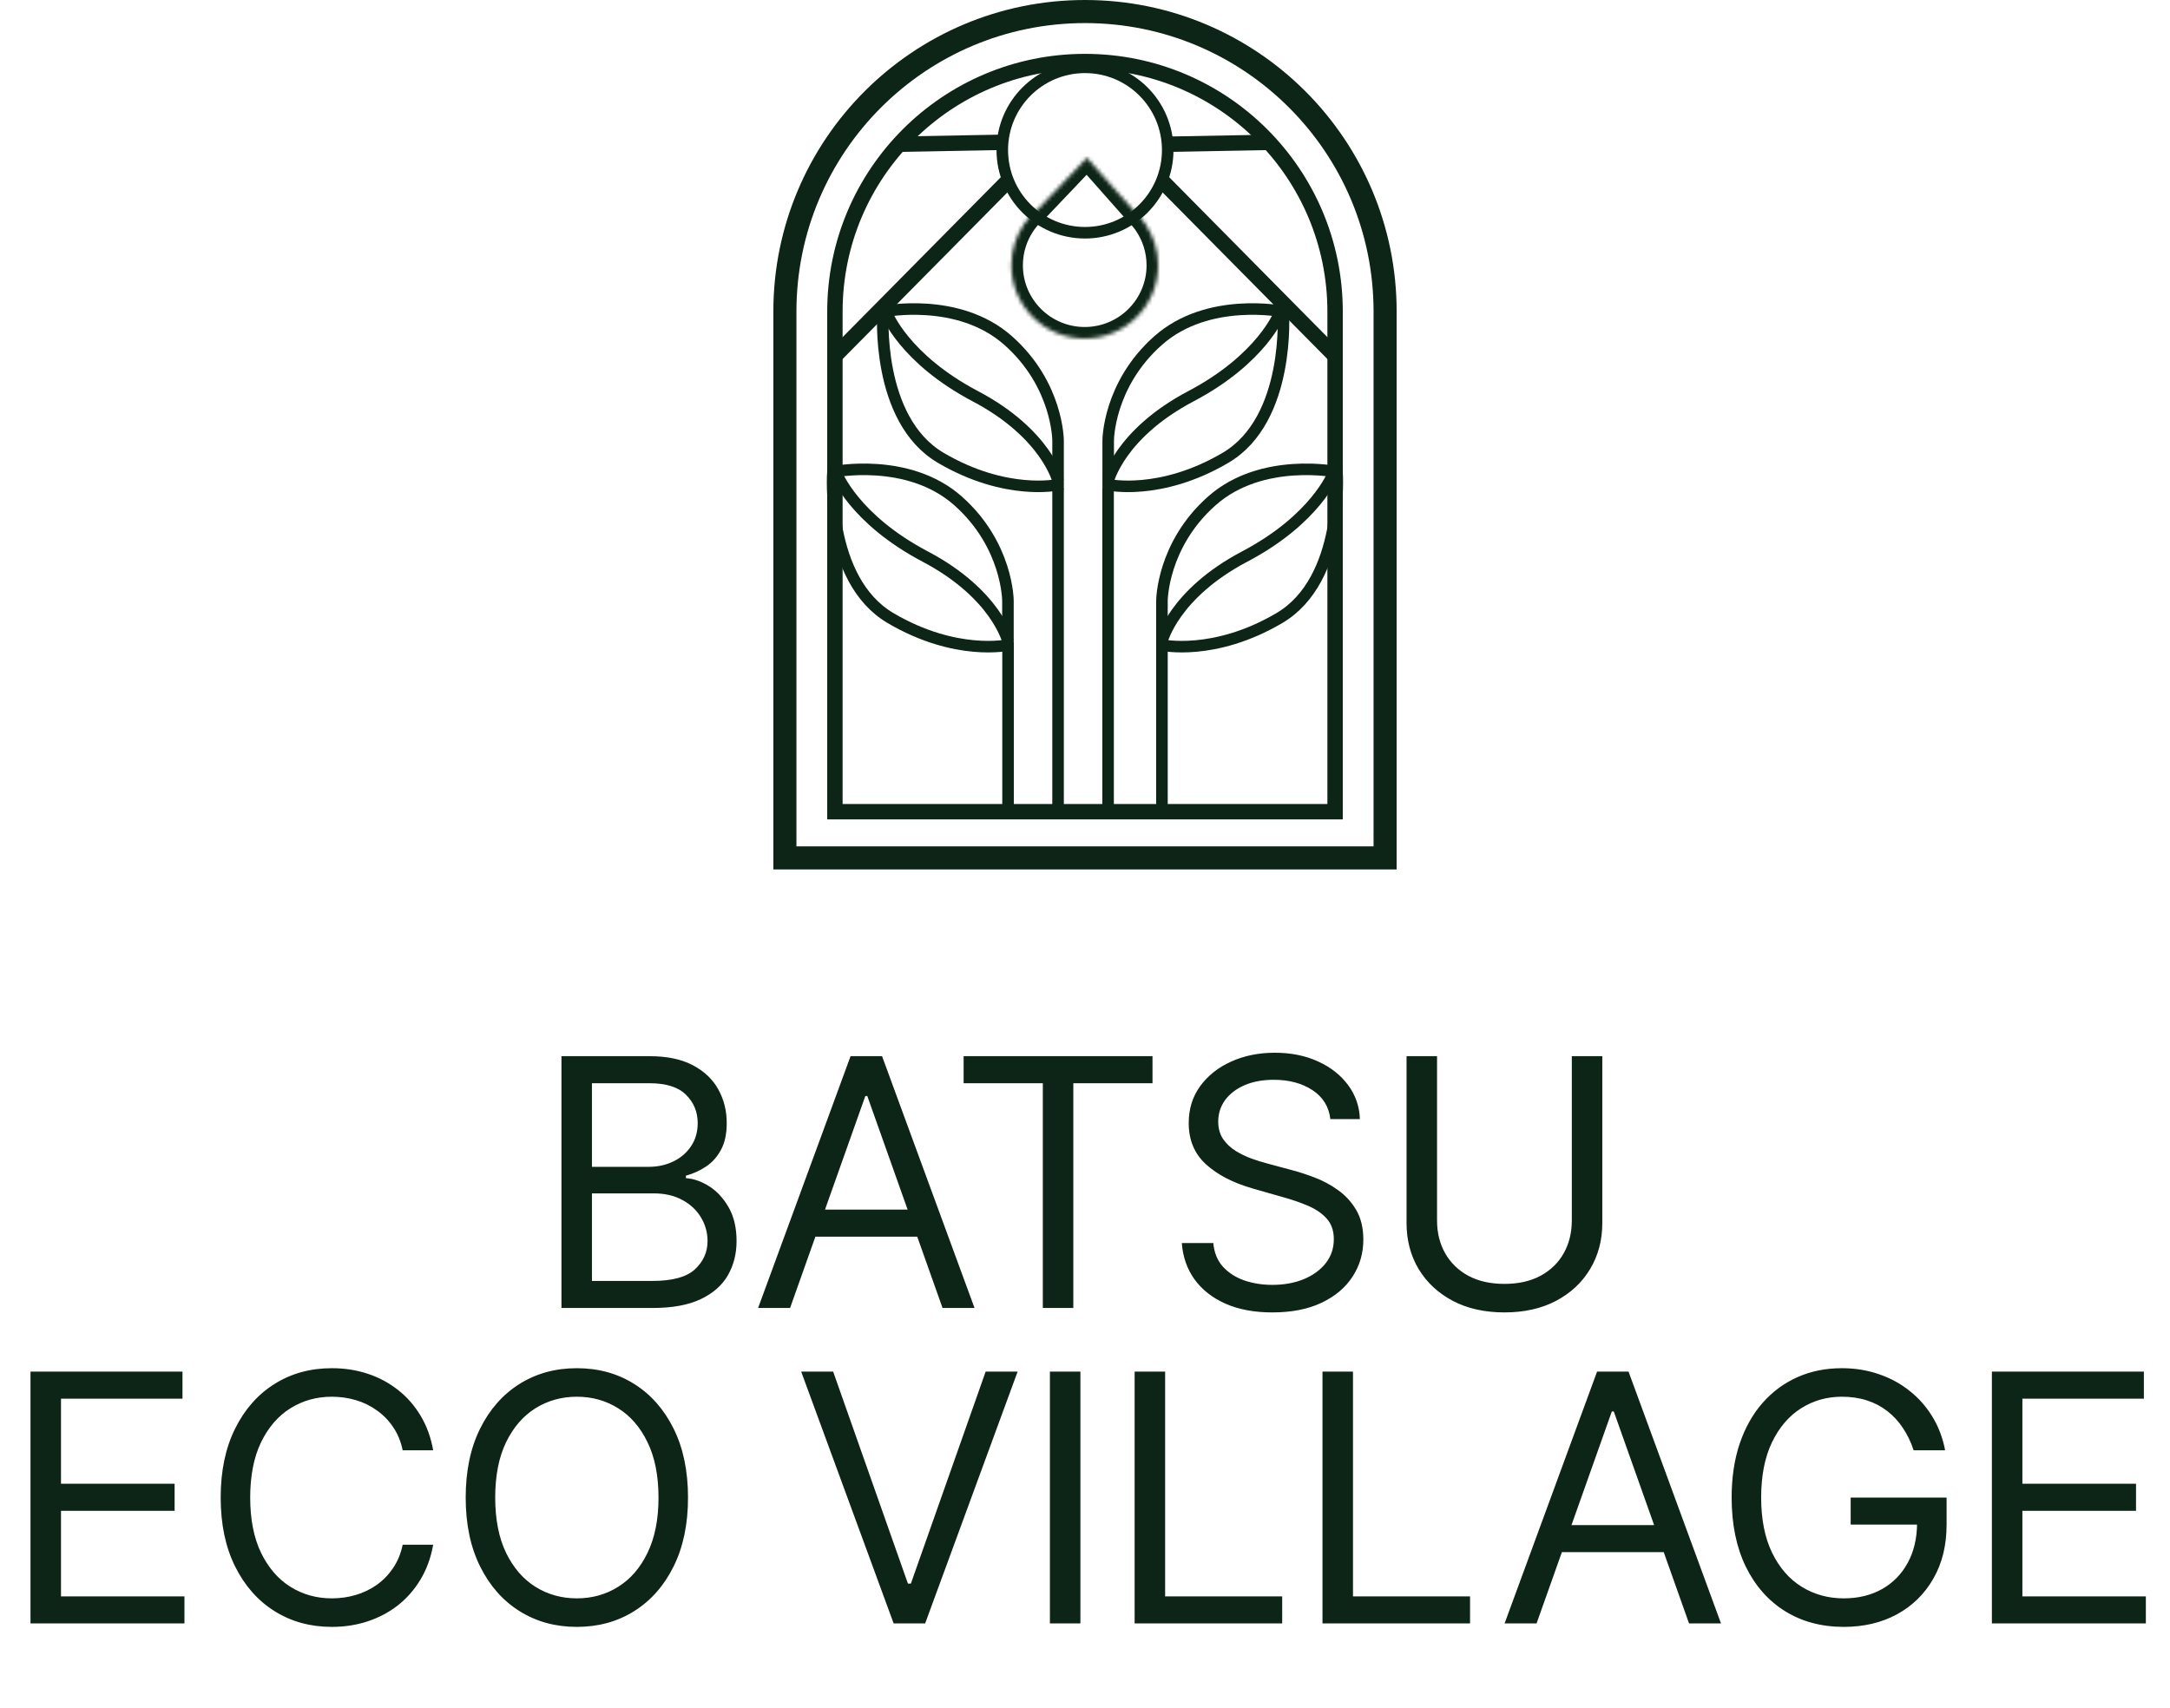 <?xml version="1.0" encoding="UTF-8"?> <svg xmlns="http://www.w3.org/2000/svg" width="564" height="444" viewBox="0 0 564 444" fill="none"> <path d="M346.5 92L301.5 46.5" stroke="#0D2517" stroke-width="4"></path> <path d="M217 92.5L262 47" stroke="#0D2517" stroke-width="4"></path> <path d="M230.5 81.5C230.5 81.5 235 93.25 253.5 103C272 112.75 275 125 275 125" stroke="#0D2517" stroke-width="3"></path> <path d="M275 114.5L275 126C275 126 261.5 129 244.5 119C227.5 109 229.5 81 229.5 81C229.5 81 249 77 262 88.5C275 100 275 114.5 275 114.5Z" stroke="#0D2517" stroke-width="3"></path> <path d="M217.472 123.173C217.472 123.173 221.972 134.923 240.472 144.673C258.972 154.423 261.972 166.673 261.972 166.673" stroke="#0D2517" stroke-width="3"></path> <path d="M261.972 156.173L261.973 167.673C261.973 167.673 248.472 170.673 231.472 160.673C214.472 150.673 216.472 122.673 216.472 122.673C216.472 122.673 235.972 118.673 248.972 130.173C261.972 141.673 261.972 156.173 261.972 156.173Z" stroke="#0D2517" stroke-width="3"></path> <path d="M332.528 81.5C332.528 81.5 328.028 93.25 309.528 103C291.028 112.75 288.028 125 288.028 125" stroke="#0D2517" stroke-width="3"></path> <path d="M288.028 114.5L288.027 126C288.027 126 301.528 129 318.528 119C335.528 109 333.528 81 333.528 81C333.528 81 314.028 77 301.028 88.5C288.028 100 288.028 114.5 288.028 114.5Z" stroke="#0D2517" stroke-width="3"></path> <path d="M346.5 123.173C346.5 123.173 342 134.923 323.5 144.673C305 154.423 302 166.673 302 166.673" stroke="#0D2517" stroke-width="3"></path> <path d="M302 156.173L302 167.673C302 167.673 315.5 170.673 332.5 160.673C349.5 150.673 347.5 122.673 347.5 122.673C347.5 122.673 328 118.673 315 130.173C302 141.673 302 156.173 302 156.173Z" stroke="#0D2517" stroke-width="3"></path> <path d="M262 211L262 167" stroke="#0D2517" stroke-width="3"></path> <path d="M302 211L302 167" stroke="#0D2517" stroke-width="3"></path> <path d="M275 211L275 127" stroke="#0D2517" stroke-width="3"></path> <path d="M288 211L288 127" stroke="#0D2517" stroke-width="3"></path> <circle cx="282" cy="39" r="21.5" stroke="#0D2517" stroke-width="3"></circle> <path d="M360 81V223H204V81C204 37.922 238.922 3 282 3C325.078 3 360 37.922 360 81Z" stroke="#0D2517" stroke-width="6"></path> <path d="M347 81V211H217V81C217 45.102 246.101 16 282 16C317.899 16 347 45.102 347 81Z" stroke="#0D2517" stroke-width="4"></path> <mask id="path-18-inside-1_7_76" fill="white"> <path fill-rule="evenodd" clip-rule="evenodd" d="M266.373 57.967L266.052 58.305L266.103 58.356C264.053 61.389 262.857 65.043 262.857 68.976C262.857 79.483 271.396 88 281.928 88C292.461 88 301 79.483 301 68.976C301 65.048 299.807 61.399 297.762 58.368L297.821 58.305L297.31 57.728C296.628 56.801 295.864 55.939 295.029 55.151L282.5 41L270.076 54.071C268.666 55.189 267.418 56.501 266.373 57.967Z"></path> </mask> <path d="M266.052 58.305L263.878 56.238L261.875 58.345L263.918 60.413L266.052 58.305ZM266.373 57.967L268.547 60.034L268.693 59.881L268.816 59.708L266.373 57.967ZM266.103 58.356L268.589 60.036L269.966 57.997L268.237 56.247L266.103 58.356ZM297.762 58.368L295.572 56.317L293.937 58.063L295.275 60.046L297.762 58.368ZM297.821 58.305L300.011 60.355L301.879 58.361L300.067 56.316L297.821 58.305ZM297.31 57.728L294.894 59.506L294.975 59.615L295.064 59.716L297.31 57.728ZM295.029 55.151L292.783 57.139L292.872 57.24L292.97 57.333L295.029 55.151ZM282.5 41L284.746 39.011L282.578 36.563L280.325 38.933L282.5 41ZM270.076 54.071L271.939 56.423L272.105 56.291L272.25 56.138L270.076 54.071ZM268.227 60.371L268.547 60.034L264.198 55.901L263.878 56.238L268.227 60.371ZM268.237 56.247L268.186 56.196L263.918 60.413L263.969 60.465L268.237 56.247ZM265.857 68.976C265.857 65.661 266.863 62.589 268.589 60.036L263.617 56.676C261.243 60.189 259.857 64.425 259.857 68.976H265.857ZM281.928 85C273.045 85 265.857 77.819 265.857 68.976H259.857C259.857 81.147 269.746 91 281.928 91V85ZM298 68.976C298 77.819 290.812 85 281.928 85V91C294.111 91 304 81.147 304 68.976H298ZM295.275 60.046C296.996 62.597 298 65.665 298 68.976H304C304 64.431 302.617 60.201 300.249 56.69L295.275 60.046ZM295.632 56.254L295.572 56.317L299.951 60.419L300.011 60.355L295.632 56.254ZM295.064 59.716L295.575 60.293L300.067 56.316L299.557 55.739L295.064 59.716ZM292.97 57.333C293.675 57.998 294.32 58.725 294.894 59.506L299.726 55.949C298.937 54.877 298.053 53.879 297.087 52.968L292.97 57.333ZM280.254 42.989L292.783 57.139L297.275 53.162L284.746 39.011L280.254 42.989ZM272.25 56.138L284.674 43.067L280.325 38.933L267.901 52.005L272.25 56.138ZM268.816 59.708C269.697 58.472 270.749 57.365 271.939 56.423L268.213 51.72C266.582 53.012 265.138 54.53 263.93 56.227L268.816 59.708Z" fill="#0D2517" mask="url(#path-18-inside-1_7_76)"></path> <path d="M303 37.5L330 37" stroke="#0D2517" stroke-width="4"></path> <path d="M233 37.5L260 37" stroke="#0D2517" stroke-width="4"></path> <path d="M145.926 340V274.545H168.81C173.369 274.545 177.13 275.334 180.092 276.911C183.053 278.466 185.259 280.565 186.707 283.207C188.156 285.827 188.881 288.736 188.881 291.932C188.881 294.744 188.38 297.067 187.379 298.899C186.398 300.732 185.099 302.18 183.479 303.246C181.881 304.311 180.145 305.099 178.27 305.611V306.25C180.273 306.378 182.286 307.081 184.31 308.359C186.335 309.638 188.028 311.47 189.392 313.857C190.756 316.243 191.438 319.162 191.438 322.614C191.438 325.895 190.692 328.846 189.2 331.467C187.709 334.087 185.354 336.165 182.137 337.699C178.92 339.233 174.733 340 169.577 340H145.926ZM153.852 332.969H169.577C174.754 332.969 178.43 331.967 180.603 329.964C182.798 327.94 183.895 325.49 183.895 322.614C183.895 320.398 183.33 318.352 182.201 316.477C181.072 314.581 179.463 313.068 177.375 311.939C175.287 310.788 172.815 310.213 169.96 310.213H153.852V332.969ZM153.852 303.31H168.554C170.94 303.31 173.092 302.841 175.01 301.903C176.949 300.966 178.483 299.645 179.612 297.94C180.763 296.236 181.338 294.233 181.338 291.932C181.338 289.055 180.337 286.616 178.334 284.613C176.331 282.589 173.156 281.577 168.81 281.577H153.852V303.31ZM205.346 340H197.036L221.07 274.545H229.252L253.286 340H244.977L225.417 284.901H224.906L205.346 340ZM208.414 314.432H241.908V321.463H208.414V314.432ZM250.456 281.577V274.545H299.546V281.577H278.964V340H271.038V281.577H250.456ZM345.775 290.909C345.391 287.67 343.836 285.156 341.109 283.366C338.381 281.577 335.036 280.682 331.073 280.682C328.175 280.682 325.64 281.151 323.466 282.088C321.314 283.026 319.631 284.315 318.417 285.955C317.224 287.596 316.627 289.46 316.627 291.548C316.627 293.295 317.042 294.798 317.873 296.055C318.726 297.29 319.812 298.324 321.133 299.155C322.454 299.964 323.839 300.636 325.288 301.168C326.737 301.68 328.069 302.095 329.283 302.415L335.931 304.205C337.636 304.652 339.532 305.27 341.62 306.058C343.729 306.847 345.743 307.923 347.66 309.286C349.599 310.629 351.197 312.354 352.454 314.464C353.712 316.573 354.34 319.162 354.34 322.23C354.34 325.767 353.413 328.963 351.56 331.818C349.727 334.673 347.042 336.942 343.506 338.626C339.99 340.309 335.718 341.151 330.689 341.151C326.002 341.151 321.943 340.394 318.513 338.881C315.104 337.369 312.419 335.259 310.459 332.553C308.52 329.847 307.422 326.705 307.167 323.125H315.349C315.562 325.597 316.393 327.642 317.841 329.261C319.312 330.859 321.165 332.053 323.403 332.841C325.661 333.608 328.09 333.991 330.689 333.991C333.715 333.991 336.432 333.501 338.839 332.521C341.247 331.52 343.154 330.135 344.56 328.366C345.966 326.577 346.67 324.489 346.67 322.102C346.67 319.929 346.062 318.161 344.848 316.797C343.633 315.433 342.035 314.325 340.054 313.473C338.072 312.621 335.931 311.875 333.63 311.236L325.576 308.935C320.462 307.464 316.414 305.366 313.431 302.638C310.448 299.911 308.957 296.342 308.957 291.932C308.957 288.267 309.947 285.071 311.929 282.344C313.932 279.595 316.616 277.464 319.983 275.952C323.371 274.418 327.153 273.651 331.329 273.651C335.547 273.651 339.297 274.407 342.579 275.92C345.86 277.411 348.459 279.457 350.377 282.056C352.316 284.656 353.339 287.607 353.445 290.909H345.775ZM408.526 274.545H416.453V317.884C416.453 322.358 415.398 326.353 413.288 329.869C411.2 333.363 408.249 336.122 404.435 338.146C400.622 340.149 396.147 341.151 391.012 341.151C385.877 341.151 381.403 340.149 377.589 338.146C373.775 336.122 370.813 333.363 368.704 329.869C366.616 326.353 365.572 322.358 365.572 317.884V274.545H373.498V317.244C373.498 320.44 374.201 323.285 375.607 325.778C377.014 328.249 379.016 330.199 381.616 331.626C384.237 333.033 387.369 333.736 391.012 333.736C394.656 333.736 397.788 333.033 400.408 331.626C403.029 330.199 405.032 328.249 406.417 325.778C407.823 323.285 408.526 320.44 408.526 317.244V274.545Z" fill="#0D2517"></path> <path d="M7.926 422V356.545H47.429V363.577H15.852V385.693H45.383V392.724H15.852V414.969H47.94V422H7.926ZM112.586 377H104.66C104.191 374.72 103.37 372.717 102.199 370.991C101.048 369.266 99.642 367.817 97.98 366.645C96.339 365.452 94.517 364.557 92.515 363.96C90.512 363.364 88.424 363.065 86.25 363.065C82.287 363.065 78.697 364.067 75.48 366.07C72.284 368.072 69.738 371.023 67.841 374.923C65.966 378.822 65.029 383.605 65.029 389.273C65.029 394.94 65.966 399.724 67.841 403.623C69.738 407.522 72.284 410.473 75.48 412.476C78.697 414.479 82.287 415.48 86.25 415.48C88.424 415.48 90.512 415.182 92.515 414.585C94.517 413.989 96.339 413.104 97.98 411.933C99.642 410.739 101.048 409.28 102.199 407.554C103.37 405.807 104.191 403.804 104.66 401.545H112.586C111.989 404.891 110.902 407.884 109.326 410.526C107.749 413.168 105.789 415.416 103.445 417.27C101.101 419.102 98.47 420.498 95.551 421.457C92.653 422.415 89.553 422.895 86.25 422.895C80.668 422.895 75.704 421.531 71.357 418.804C67.01 416.077 63.591 412.199 61.098 407.17C58.605 402.142 57.358 396.176 57.358 389.273C57.358 382.369 58.605 376.403 61.098 371.375C63.591 366.347 67.01 362.469 71.357 359.741C75.704 357.014 80.668 355.651 86.25 355.651C89.553 355.651 92.653 356.13 95.551 357.089C98.47 358.048 101.101 359.454 103.445 361.308C105.789 363.14 107.749 365.377 109.326 368.019C110.902 370.64 111.989 373.634 112.586 377ZM178.821 389.273C178.821 396.176 177.575 402.142 175.082 407.17C172.589 412.199 169.169 416.077 164.822 418.804C160.476 421.531 155.511 422.895 149.929 422.895C144.347 422.895 139.382 421.531 135.035 418.804C130.689 416.077 127.269 412.199 124.776 407.17C122.283 402.142 121.037 396.176 121.037 389.273C121.037 382.369 122.283 376.403 124.776 371.375C127.269 366.347 130.689 362.469 135.035 359.741C139.382 357.014 144.347 355.651 149.929 355.651C155.511 355.651 160.476 357.014 164.822 359.741C169.169 362.469 172.589 366.347 175.082 371.375C177.575 376.403 178.821 382.369 178.821 389.273ZM171.151 389.273C171.151 383.605 170.202 378.822 168.306 374.923C166.431 371.023 163.885 368.072 160.668 366.07C157.472 364.067 153.892 363.065 149.929 363.065C145.966 363.065 142.376 364.067 139.158 366.07C135.962 368.072 133.416 371.023 131.52 374.923C129.645 378.822 128.707 383.605 128.707 389.273C128.707 394.94 129.645 399.724 131.52 403.623C133.416 407.522 135.962 410.473 139.158 412.476C142.376 414.479 145.966 415.48 149.929 415.48C153.892 415.48 157.472 414.479 160.668 412.476C163.885 410.473 166.431 407.522 168.306 403.623C170.202 399.724 171.151 394.94 171.151 389.273ZM216.546 356.545L235.977 411.645H236.744L256.176 356.545H264.486L240.452 422H232.27L208.236 356.545H216.546ZM280.807 356.545V422H272.881V356.545H280.807ZM294.9 422V356.545H302.826V414.969H333.252V422H294.9ZM343.725 422V356.545H351.651V414.969H382.077V422H343.725ZM399.365 422H391.055L415.09 356.545H423.271L447.305 422H438.996L419.436 366.901H418.925L399.365 422ZM402.433 396.432H435.928V403.463H402.433V396.432ZM497.369 377C496.666 374.848 495.739 372.92 494.588 371.215C493.459 369.489 492.106 368.019 490.529 366.805C488.974 365.59 487.206 364.663 485.224 364.024C483.242 363.385 481.069 363.065 478.704 363.065C474.826 363.065 471.3 364.067 468.125 366.07C464.951 368.072 462.426 371.023 460.551 374.923C458.676 378.822 457.738 383.605 457.738 389.273C457.738 394.94 458.686 399.724 460.583 403.623C462.479 407.522 465.046 410.473 468.285 412.476C471.524 414.479 475.167 415.48 479.215 415.48C482.965 415.48 486.268 414.681 489.123 413.083C492 411.464 494.237 409.184 495.835 406.244C497.454 403.282 498.264 399.798 498.264 395.793L500.693 396.304H481.005V389.273H505.934V396.304C505.934 401.695 504.784 406.382 502.483 410.366C500.203 414.351 497.049 417.44 493.022 419.635C489.017 421.808 484.414 422.895 479.215 422.895C473.42 422.895 468.328 421.531 463.938 418.804C459.571 416.077 456.161 412.199 453.711 407.17C451.282 402.142 450.068 396.176 450.068 389.273C450.068 384.095 450.76 379.44 452.145 375.306C453.551 371.151 455.533 367.614 458.09 364.695C460.647 361.776 463.672 359.539 467.166 357.984C470.661 356.428 474.507 355.651 478.704 355.651C482.156 355.651 485.373 356.173 488.356 357.217C491.36 358.239 494.034 359.699 496.378 361.595C498.743 363.47 500.714 365.718 502.291 368.339C503.867 370.938 504.954 373.825 505.551 377H497.369ZM517.709 422V356.545H557.212V363.577H525.635V385.693H555.167V392.724H525.635V414.969H557.724V422H517.709Z" fill="#0D2517"></path> </svg> 